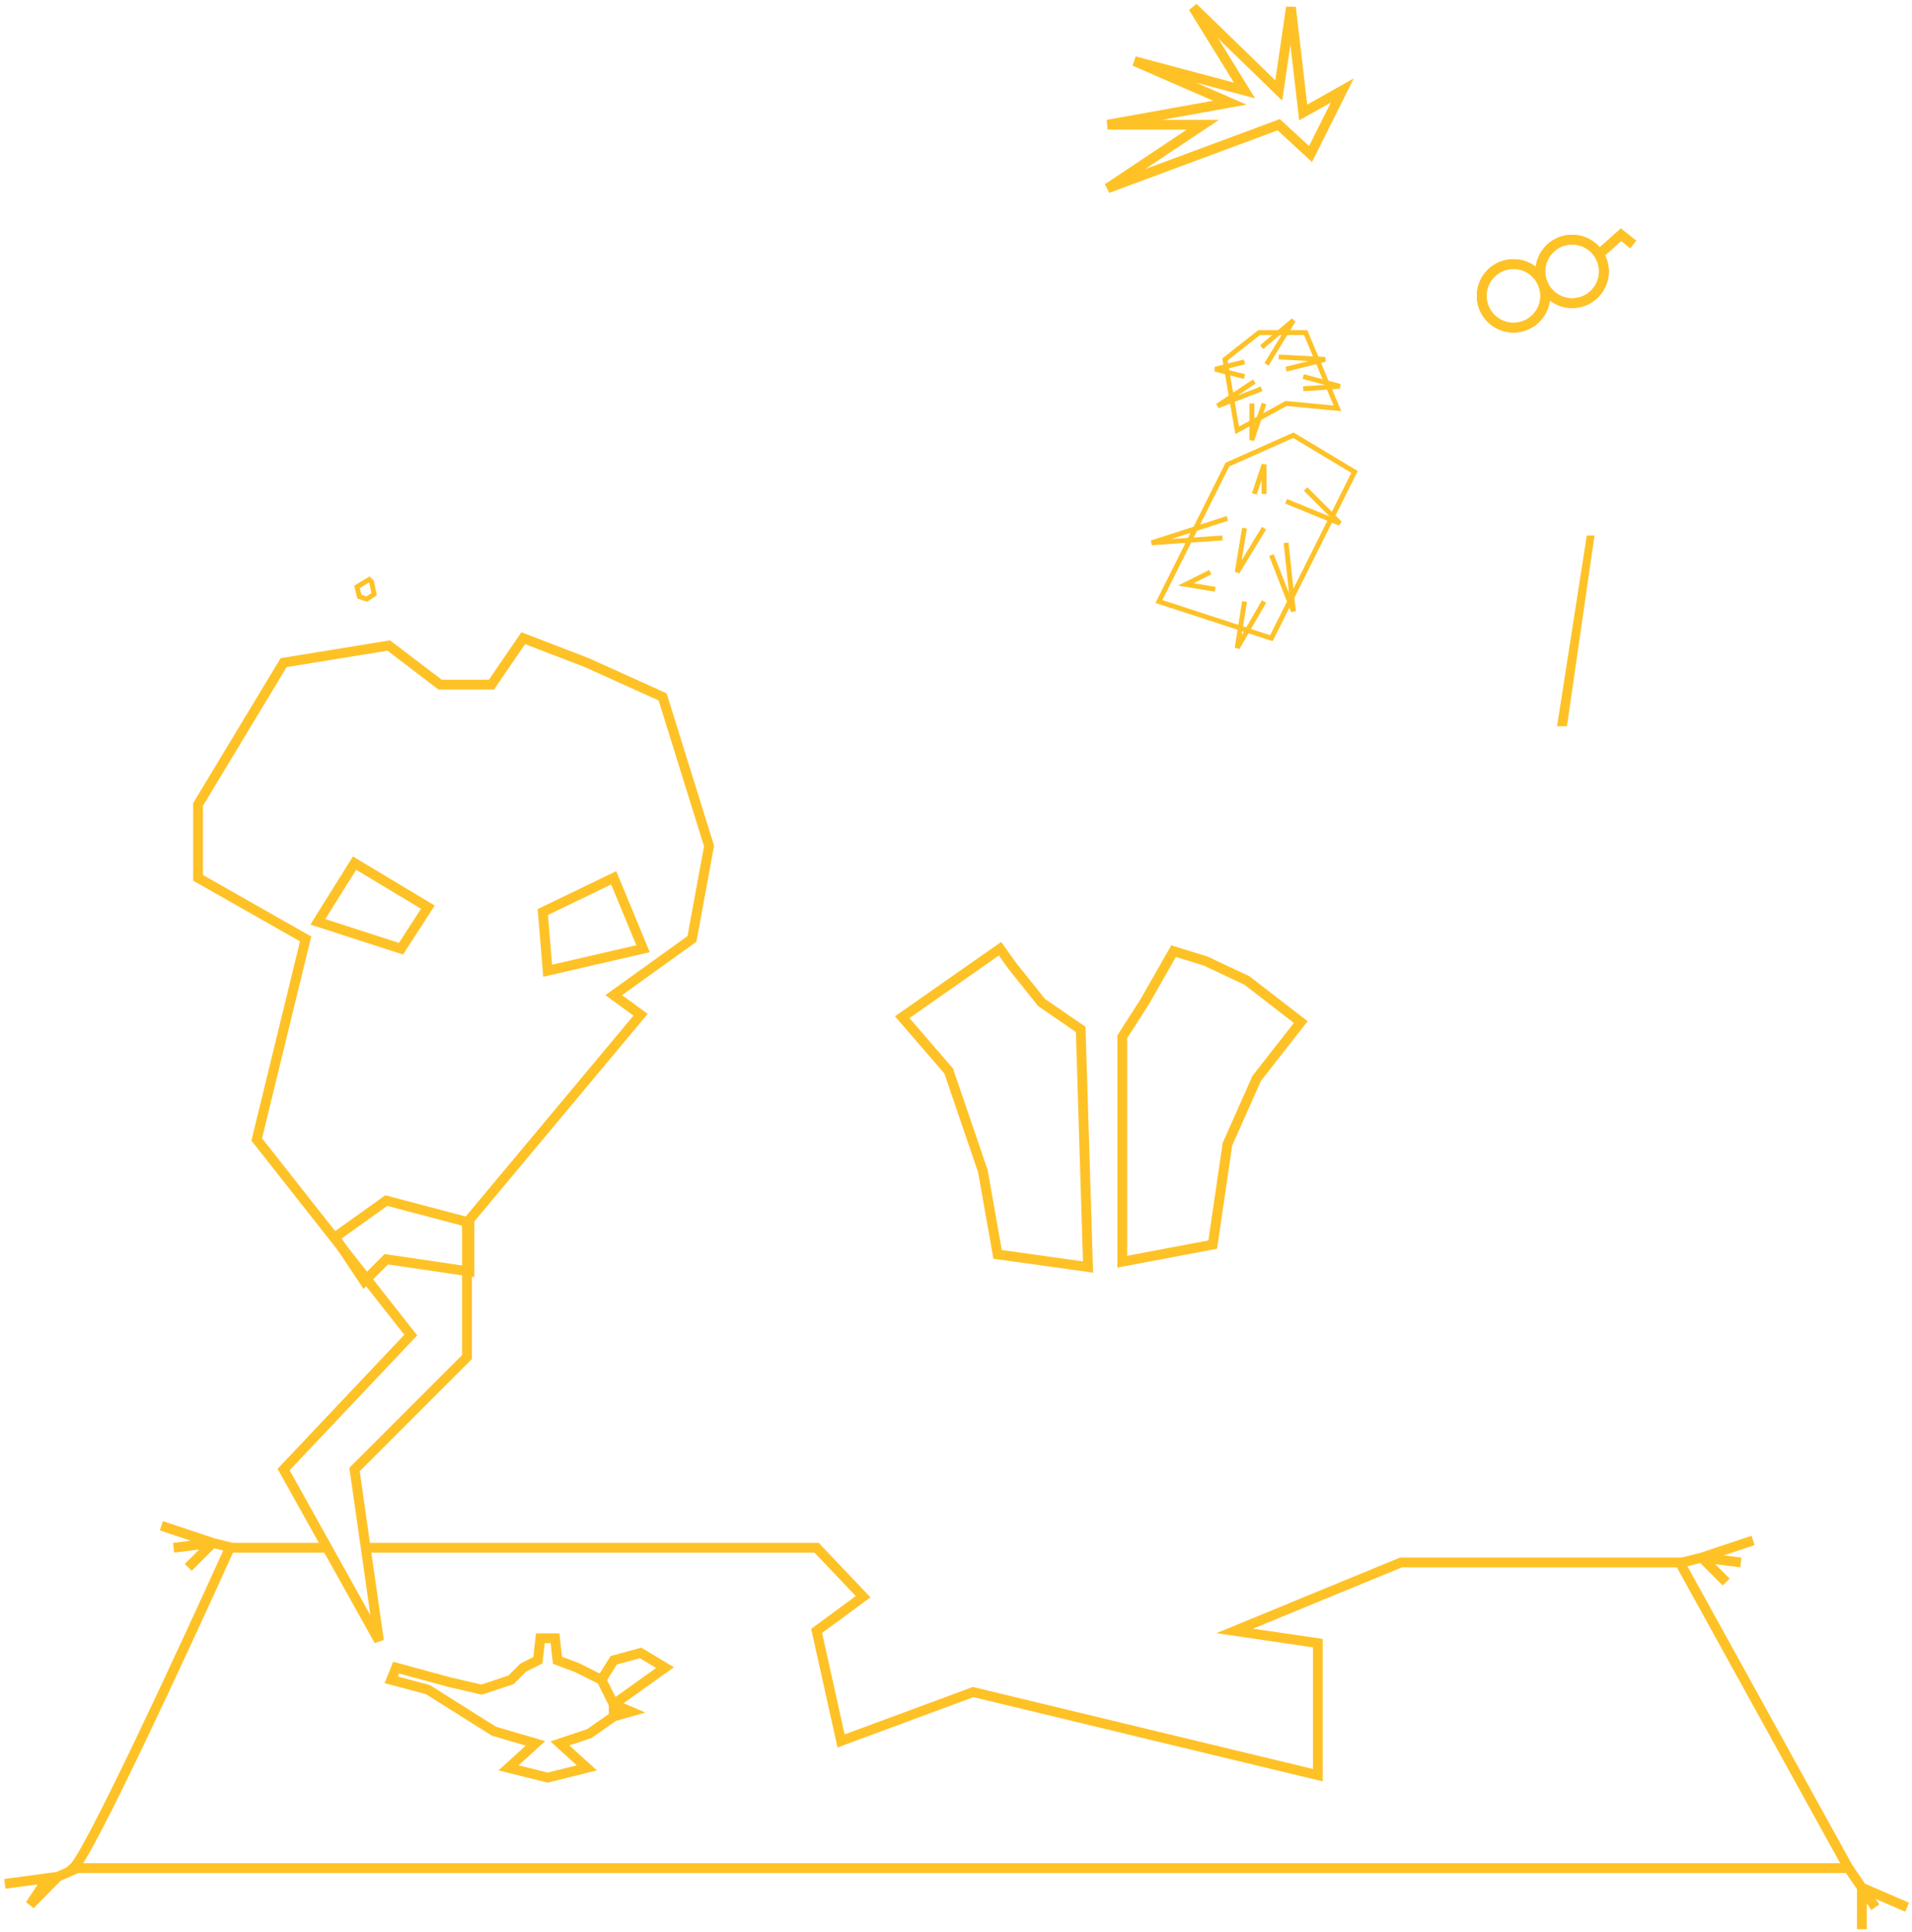 <svg width="391" height="395" viewBox="0 0 391 395" fill="none" xmlns="http://www.w3.org/2000/svg">
<path d="M82 194L65 188.5L72.5 176.5L87.5 185.5L82 194Z" stroke="#FEC227" stroke-width="2"/>
<path d="M125.5 179.5L111 186.5L112 198.5L131.5 194L125.5 179.5Z" stroke="#FEC227" stroke-width="2"/>
<path d="M261.5 25.5L226.5 38.5L246 25.5H226.5L251.5 21L232 12.5L254.5 18.5L244 1.5L261.5 18.5L264 1.5L266.5 23L274.5 18.5L268 31.5L261.5 25.5Z" stroke="#FEC227" stroke-width="2"/>
<path d="M67 316.5H47C37.667 337.167 18.2 379.2 15 382H378L343.5 319.5H286.5L252.5 333.5L269.5 336V363L199 346L172 356L167 333.5L176.5 326.5L167 316.5H75" stroke="#FEC227" stroke-width="2"/>
<path d="M16.401 381.748L11.821 383.754M11.821 383.754L9.76 384.034M11.821 383.754L6.156 389.512L9.76 384.034M1 385.22L9.76 384.034" stroke="#FEC227" stroke-width="2"/>
<path d="M378 382L380.75 386M383.5 390L380.75 386M380.75 386V394.5M380.75 386L390 390" stroke="#FEC227" stroke-width="2"/>
<path d="M47.5 316.5L43.5 315.5M43.5 315.5L35.5 316.5M43.5 315.5L38.5 320.5M43.5 315.5L33 312" stroke="#FEC227" stroke-width="2"/>
<path d="M344 319.5L348 318.5M348 318.5L356 319.5M348 318.5L353 323.5M348 318.5L358.5 315" stroke="#FEC227" stroke-width="2"/>
<path d="M125.5 348.5L136 341L131 338L125.5 339.5L123 343.5M125.5 348.5L129 350L125.5 351M125.5 348.5V351M125.5 348.5L123 343.5M125.5 351L120.5 354.5L114.5 356.5L120 361.5L112 363.5L104 361.5L109.5 356.5L101 354L87.5 345.5L80 343.5L81 341L92 344L98.5 345.5L104.5 343.5L107 341L110 339.5L110.5 335H113.5L114 339.5L118 341L123 343.5" stroke="#FEC227" stroke-width="2"/>
<path d="M58 300.5L77.5 335.5L72.5 300.5L95.5 277.5V250L131 207.5L125.5 203.5L141.5 192L145 173L135.5 142.5L120 135.5L107 130.5L100.5 140H90L79.5 132L58 135.5L40.5 164.5V179.5L62.5 192L52.5 233L84 273L58 300.5Z" stroke="#FEC227" stroke-width="2"/>
<path d="M73 120L75.5 118.5L76 119L76.5 121.5L75 122.5L73.5 122L73 120Z" stroke="#FEC227"/>
<path d="M79 245.5L68.5 253L74.5 262L79 257.5L96 260V250L79 245.5Z" stroke="#FEC227" stroke-width="2"/>
<circle cx="309.5" cy="60.5" r="6.5" stroke="#FEC227" stroke-width="2"/>
<circle cx="309.5" cy="60.5" r="6.5" stroke="#FEC227" stroke-width="2"/>
<circle cx="321.5" cy="55.5" r="6.5" stroke="#FEC227" stroke-width="2"/>
<circle cx="321.5" cy="55.5" r="6.5" stroke="#FEC227" stroke-width="2"/>
<path d="M327 52L331.5 48L334 50" stroke="#FEC227" stroke-width="2"/>
<path d="M324.923 110L319 148H320L325.5 110H324.923Z" stroke="#FEC227"/>
<path d="M261.5 73L271 73.5L263 75.5M254.5 74L248.5 75.5L254.5 77M258 71L264.5 65.5L259 74.5M266.5 77L274 79L266.5 79.5M256.5 78L249 83L258 79.5M256 82.5V90L258.5 82.5" stroke="#FEC227"/>
<path d="M267 68H257.5L250.5 73.5L253 88L263 82.5L273.5 83.5L267 68Z" stroke="#FEC227"/>
<path d="M267 100L274 107L263 102.5M260 113.5L264.5 125L263 111M250 110L235.5 111L251 106M256.5 101L258.5 95V101M247.5 117L242.5 119.5L248.5 120.5M254.5 108L253 117L258.5 108M254.5 123L253 132.5L258.5 123M251 95L264.5 89L277 96.5L260 130.5L237 123L251 95Z" stroke="#FEC227"/>
<path d="M194 219L184.5 208L204.5 194L207 197.5L213 205L221 210.5L222.5 259.091L204 256.5L201 239.5L194 219Z" stroke="#FEC227" stroke-width="2"/>
<path d="M251 234L248 254.5L229.5 258V212L234 205L240 194.5L246.5 196.5L255 200.5L266 209L257 220.5L251 234Z" stroke="#FEC227" stroke-width="2"/>
</svg>
